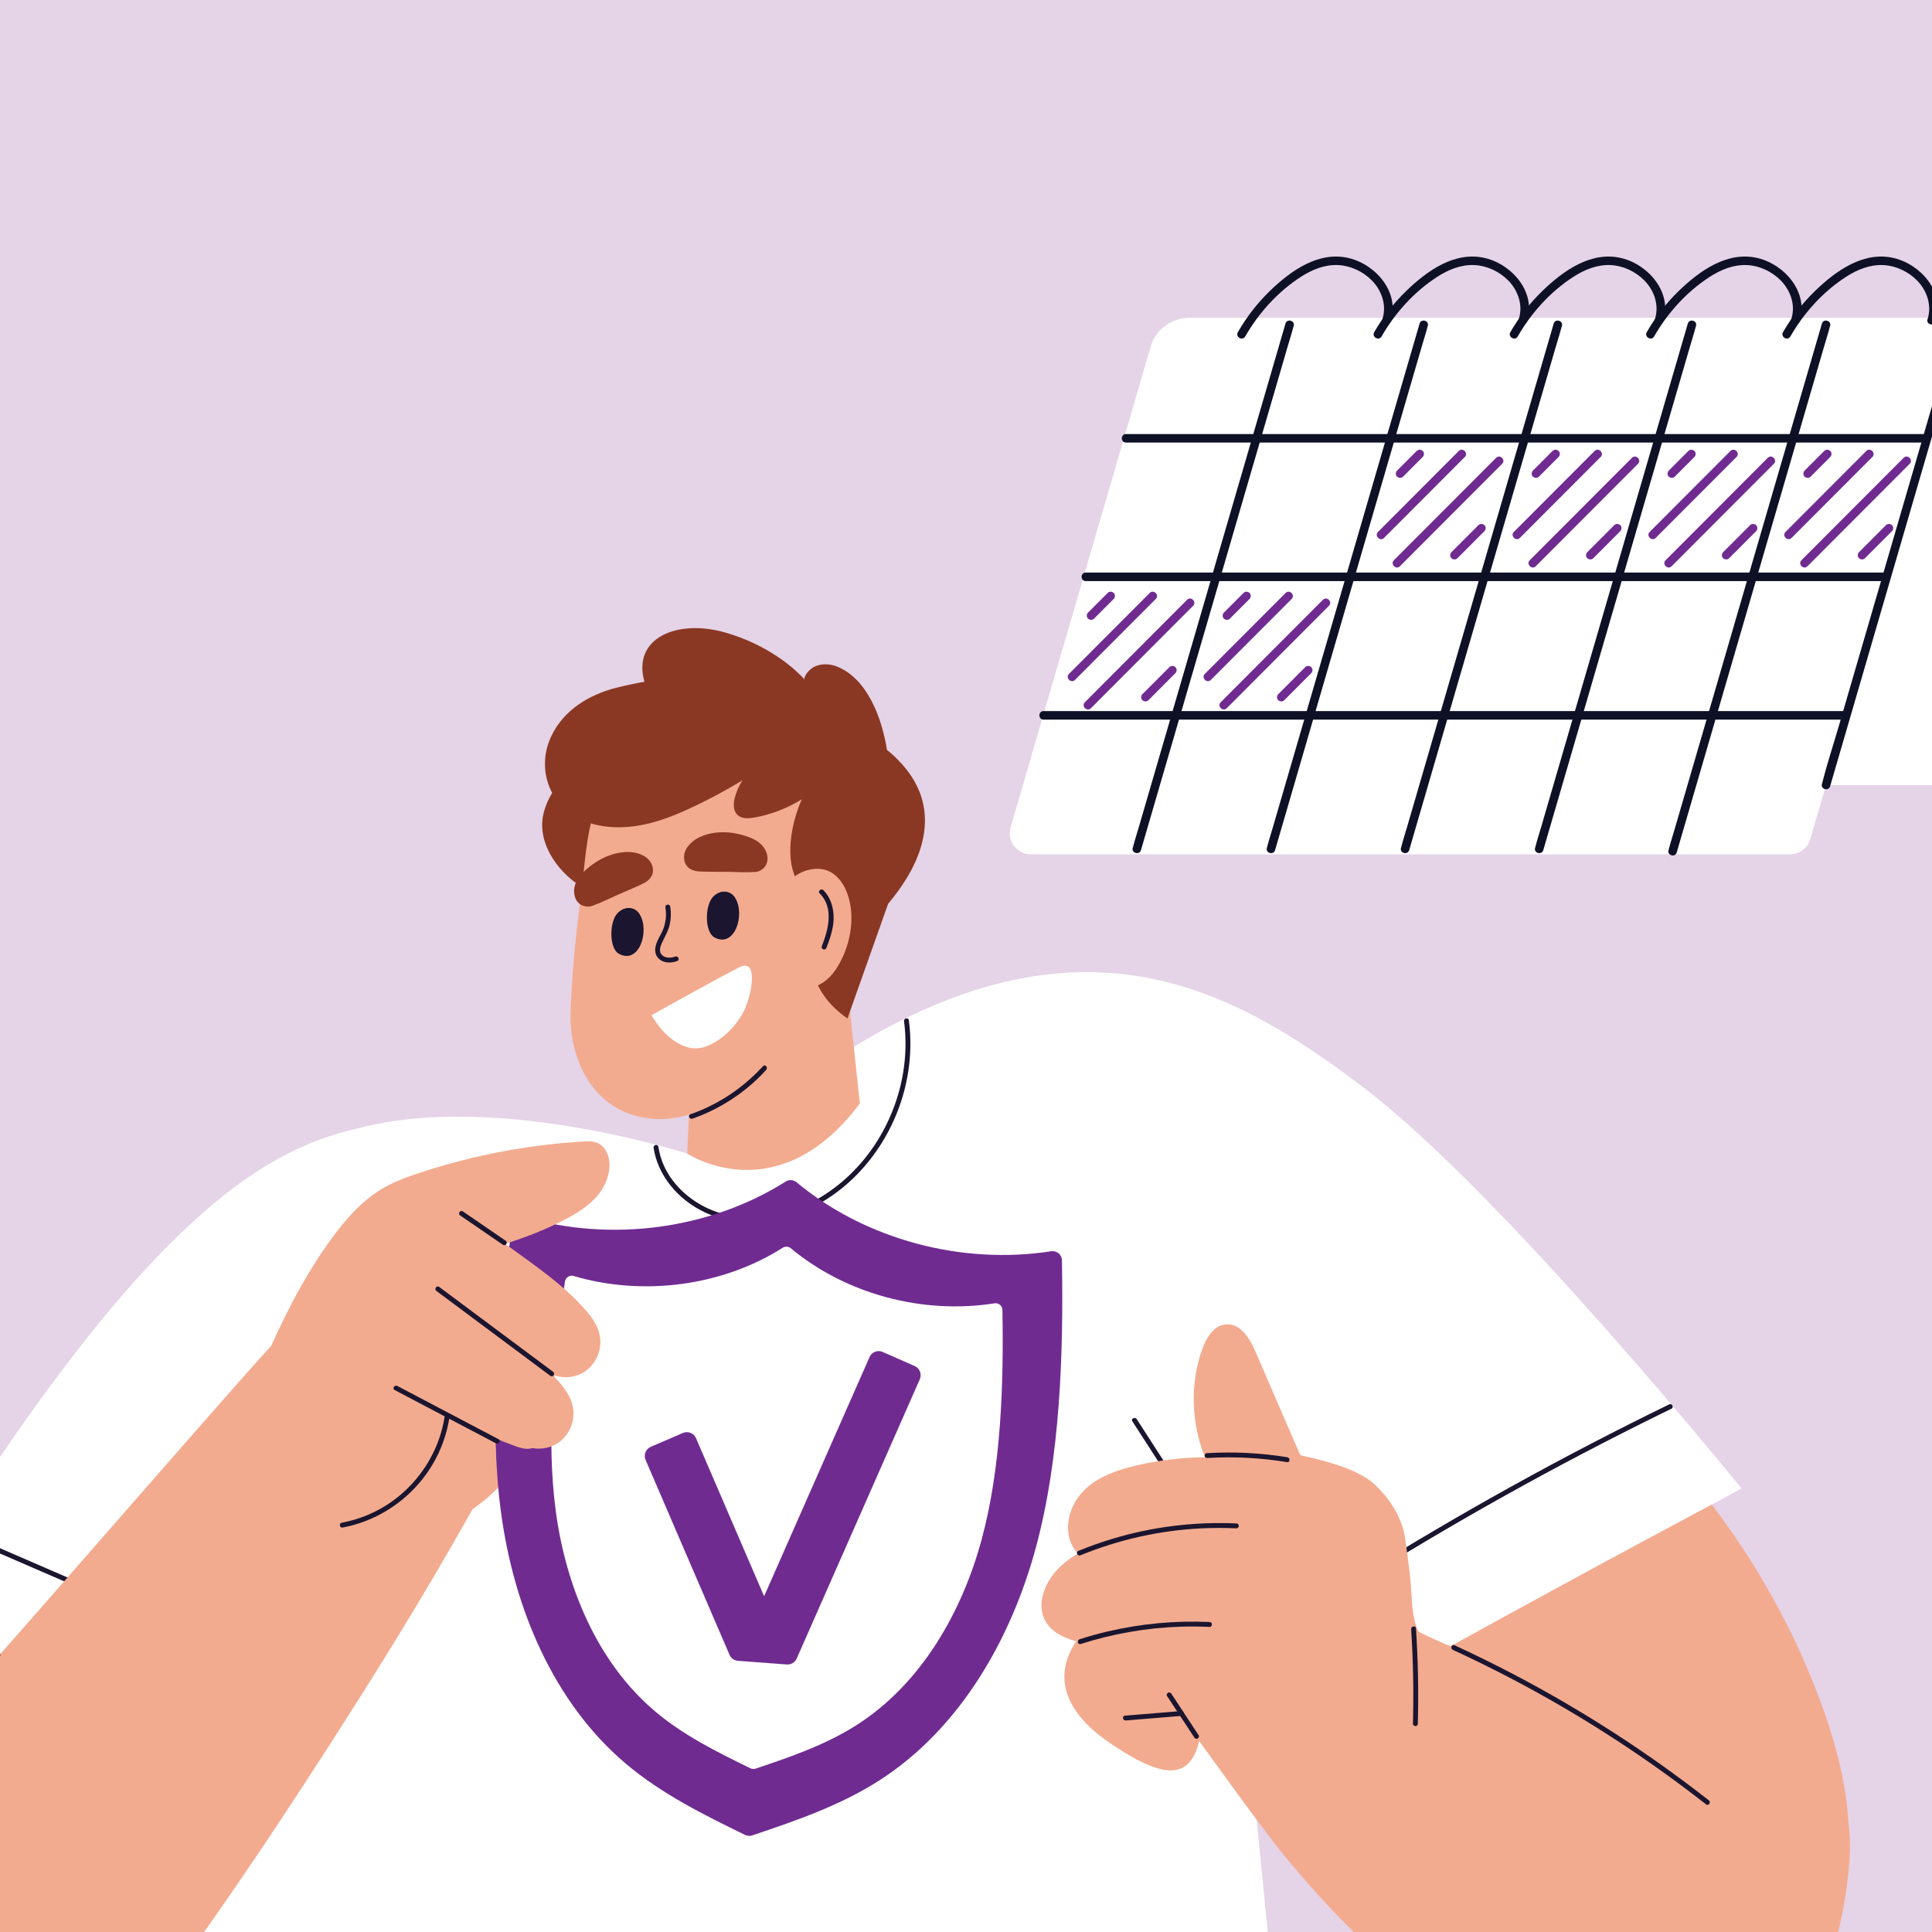 <?xml version="1.0" encoding="UTF-8"?>
<svg id="Layer_1" data-name="Layer 1" xmlns="http://www.w3.org/2000/svg" xmlns:xlink="http://www.w3.org/1999/xlink" version="1.1" viewBox="0 0 400 400">
  <defs>
    <style>
      .cls-1 {
        clip-path: url(#clippath);
      }

      .cls-2 {
        fill: none;
      }

      .cls-2, .cls-3, .cls-4, .cls-5, .cls-6, .cls-7, .cls-8, .cls-9 {
        stroke-width: 0px;
      }

      .cls-3 {
        fill: #702b91;
      }

      .cls-4 {
        fill: #1b152f;
      }

      .cls-5 {
        fill: #f3ab8f;
      }

      .cls-6 {
        fill: #e5d3e7;
      }

      .cls-7 {
        fill: #0e1126;
      }

      .cls-8 {
        fill: #8a3823;
      }

      .cls-9 {
        fill: #fff;
      }
    </style>
    <clipPath id="clippath">
      <rect class="cls-2" width="400" height="400"/>
    </clipPath>
  </defs>
  <g class="cls-1">
    <rect class="cls-6" width="400" height="400"/>
    <g>
      <g>
        <path class="cls-9" d="M274.982,354.798l85.572-46.635s-49.012-60.598-77.765-82.624c-28.753-22.025-62.165-40.143-115.59-2.537l-24.91,15.84s-37.241-12.037-65.195-5.928c-17.734,3.875-43.325,11.079-97.465,100.645l63.614,117.759,224.129-1.852-12.283-124.126,19.894,29.458Z"/>
        <path class="cls-8" d="M155.653,175.523c3.337-6.293,2.244-14.101-4.675-19.176-10.715-7.859-34.802-2.033-38.405,11.91-1.524,5.899,2.561,11.974,7.688,15.268,8.348,5.364,20.705,3.916,28.85-1.128,2.908-1.801,5.124-4.201,6.542-6.874Z"/>
        <path class="cls-4" d="M264.75,338.257c5.087-3.389,10.22-6.71,15.394-9.963,5.165-3.248,10.374-6.428,15.622-9.539,5.248-3.111,10.537-6.153,15.864-9.125,5.327-2.972,10.692-5.874,16.095-8.705,5.378-2.818,10.793-5.566,16.243-8.243.69-.339,1.381-.677,2.072-1.013.586-.285.144-1.196-.444-.91-5.506,2.683-10.977,5.436-16.411,8.263-5.411,2.814-10.786,5.7-16.121,8.655-5.36,2.969-10.68,6.008-15.96,9.116-5.281,3.109-10.521,6.288-15.718,9.534-5.167,3.228-10.292,6.525-15.373,9.886-.642.424-1.283.85-1.923,1.277-.542.361.124,1.125.66.768h0Z"/>
        <path class="cls-4" d="M135.317,237.642c.817,5.256,4.301,9.701,8.803,12.395,5.009,2.997,10.979,3.726,16.655,2.542,5.938-1.238,11.429-4.374,15.793-8.549,4.099-3.922,7.271-8.777,9.311-14.066,2.034-5.274,2.926-10.981,2.505-16.622-.052-.704-.127-1.407-.221-2.107-.086-.645-1.08-.45-.994.195.727,5.428.154,10.993-1.535,16.195-1.681,5.179-4.454,10.032-8.154,14.036-3.923,4.247-8.906,7.607-14.459,9.297-5.431,1.653-11.335,1.621-16.531-.802-4.512-2.104-8.394-5.975-9.774-10.842-.174-.614-.307-1.237-.405-1.867-.1-.644-1.094-.449-.994.195h0Z"/>
        <path class="cls-4" d="M-9.472,317.535c5.973,2.589,11.947,5.178,17.92,7.767,5.999,2.6,11.998,5.201,17.997,7.801,3.373,1.462,6.746,2.924,10.119,4.386.599.26.937-.695.342-.953-5.973-2.589-11.947-5.178-17.92-7.767-5.999-2.6-11.998-5.201-17.997-7.801-3.373-1.462-6.746-2.924-10.119-4.386-.599-.26-.937.695-.342.953h0Z"/>
        <path class="cls-4" d="M234.438,294.261c5.239,8.12,10.478,16.241,15.717,24.361,1.492,2.313,2.985,4.627,4.478,6.94.349.541,1.264.104.91-.444-5.239-8.12-10.478-16.241-15.717-24.361-1.492-2.313-2.985-4.627-4.478-6.94-.349-.541-1.264-.104-.91.444h0Z"/>
        <path class="cls-5" d="M143.297,216.71l31.134-21.698,3.595,33.449c-17.063,22.809-35.737,10.381-35.737,10.381l1.008-22.132Z"/>
        <path class="cls-5" d="M181.82,168.346c-1.288-10.451-7.294-20.424-18.097-22.954-7.556-1.769-15.926-1.391-23.184,1.688-7.897,3.35-12.852,9.544-16.209,17.252-2.725,6.255-3.134,12.788-3.817,19.472,0,0-2.049,13.633-2.381,26.03-.24,8.963,4.06,18.736,13.704,21.242,9.687,2.517,18.327-2.956,24.792-9.823,13.062-13.872,27.69-32.631,25.192-52.907Z"/>
        <path class="cls-8" d="M186.726,158.186c-1.11-1.235-2.137-2.194-3.092-2.918-.99-6.348-3.981-14.871-10.527-17.334-1.445-.544-3.219-.574-4.608.159-.627.331-2.003,1.536-1.946,2.539-1.711-1.853-7.15-7.046-16.454-9.691-9.896-2.812-19.242,1.109-16.679,10.207-1.988.36-3.976.772-5.931,1.275-5.514,1.417-10.711,4.538-13.292,9.871-1.504,3.107-1.811,6.627-.719,9.914.914,2.752,2.755,5.253,5.281,6.704,5.142,3.049,11.469,2.827,17.044,1.185,3.007-.886,5.887-2.156,8.703-3.524,2.836-1.377,5.615-2.874,8.325-4.485.298-.177.592-.363.889-.543-.714,1.157-1.285,2.404-1.608,3.69-.241.963-.329,2.095.181,2.99.609,1.068,1.858,1.272,2.985,1.158,1.268-.128,2.538-.441,3.76-.794,1.231-.356,2.437-.799,3.607-1.321,1.168-.521,2.295-1.127,3.378-1.802-.27.595-.521,1.198-.743,1.812-1.067,2.957-1.72,6.209-1.65,9.361.063,2.872.904,5.662,2.812,7.851.879,1.009,1.943,1.859,3.12,2.497-2.279,5.906-4.471,16.735,5.897,23.879l8.407-23.718c1.972-2.529,14.241-16.296,2.86-28.963Z"/>
        <path class="cls-4" d="M152.208,185.89c-.478-.774-1.209-1.274-2.241-1.292-.865-.015-1.675.418-2.279,1.013-1.787,1.76-1.837,7.345.227,8.469,4.203,2.287,6.431-4.734,4.294-8.19Z"/>
        <path class="cls-4" d="M132.428,189.28c-.478-.774-1.209-1.274-2.241-1.292-.865-.015-1.675.418-2.279,1.013-1.787,1.76-1.837,7.345.227,8.469,4.203,2.287,6.431-4.734,4.294-8.19Z"/>
        <path class="cls-8" d="M158.832,177.031c-.652-3.063-4.263-3.967-6.108-4.392-2.617-.603-5.888-.457-8.389.953-1.133.638-2.967,2.182-2.683,4.323.276,2.073,2.138,2.486,3.323,2.528,1.887.067,3.778.043,5.666.062,1.893.02,3.806.157,5.698.039,1.24-.077,2.968-1.281,2.493-3.513Z"/>
        <path class="cls-8" d="M118.936,185.308c-.604-3.073,2.361-5.323,3.891-6.439,2.17-1.583,5.235-2.733,8.089-2.42,1.293.142,3.586.841,4.166,2.921.561,2.014-.989,3.126-2.063,3.63-1.709.803-3.458,1.524-5.186,2.284-1.733.762-3.438,1.64-5.224,2.275-1.171.416-3.232-.011-3.673-2.251Z"/>
        <path class="cls-4" d="M143.379,231.611c4.524-1.589,8.736-4.058,12.335-7.228,1.027-.904,2-1.867,2.92-2.879.433-.477-.222-1.25-.66-.768-3.188,3.507-7.036,6.382-11.312,8.428-1.213.58-2.458,1.091-3.727,1.537-.613.215-.166,1.124.444.91h0Z"/>
        <path class="cls-5" d="M176.126,187.867c-.57-4.168-3.078-8.917-8.404-7.84-7.282,1.473-9.345,12.25-8.763,17.992.229,2.253,1.349,4.509,3.406,5.769,1.732,1.061,3.956,1.206,5.92.625,2.2-.651,3.843-2.199,4.986-4.035,2.282-3.665,3.438-8.245,2.854-12.512Z"/>
        <path class="cls-4" d="M169.708,184.968c2.991,2.971,1.793,7.511.435,10.947-.24.608.714.947.953.342.842-2.132,1.596-4.404,1.489-6.727-.088-1.921-.723-3.844-2.11-5.222-.46-.457-1.231.2-.768.66h0Z"/>
        <path class="cls-9" d="M153.081,200.258c-4.162,2.084-18.193,9.93-18.193,9.93,1.083,1.831,2.353,3.41,3.748,4.584,2.132,1.795,4.478,2.633,6.694,2.133.28-.063.555-.148.825-.25l.001.001s4.55-1.359,7.682-6.99c1.714-3.081,3.405-11.492-.757-9.408Z"/>
        <path class="cls-4" d="M137.763,187.875c.242,1.457.114,2.952-.395,4.341-.47,1.282-1.354,2.396-1.639,3.746-.228,1.08.022,2.109.958,2.763,1.049.734,2.383.663,3.533.236.61-.226.163-1.135-.444-.91-.901.334-2.092.367-2.792-.402-.715-.785-.159-2.017.24-2.821.559-1.13,1.157-2.184,1.436-3.428.274-1.226.304-2.48.098-3.719-.107-.642-1.101-.449-.994.195h0Z"/>
      </g>
      <g>
        <path class="cls-5" d="M110.506,290.428c.218-4.356-.345-8.71-1.326-12.955-5.567-.473-11.21-.364-16.721.6-5.104.893-10.086,2.521-14.626,5.034-2.546,1.41-4.951,3.084-7.138,5.005-7.823-5.065-14.117-9.237-14.579-9.412-3.253,3.214-54.505,62.184-56.064,63.731-2.015-.968-14.808-6.433-14.808-6.433-3.095,4.859-5.701,9.271-8.492,14.311-2.386,4.308-4.661,8.678-6.822,13.104-2.167,4.439-4.264,8.926-6.03,13.543-3.24,8.47-5.314,17.588-3.94,26.671,4.449,29.397,42.212,38.618,60.728,22.84,15.066-12.838,53.979-75.143,60.795-86.21,5.633-9.147,11.079-18.409,16.339-27.775,2.929-2.051,5.61-4.46,7.734-7.346,1.542-2.095,2.743-4.43,3.553-6.902.827-2.521,1.263-5.16,1.396-7.807Z"/>
        <g>
          <path class="cls-3" d="M154.272,379.906c.456.222.98.256,1.46.095,9.1-3.053,18.271-6.208,26.383-11.422,16.536-10.629,27.213-29.061,32.396-48.341,4.989-18.56,5.686-39.924,5.35-59.314-.02-1.174-1.078-2.046-2.238-1.866-18.559,2.888-38.459-2.44-52.715-14.288-.635-.528-1.542-.587-2.24-.145-15.67,9.904-36.091,12.613-54.121,7.348-1.127-.329-2.288.399-2.46,1.561-2.841,19.184-4.915,40.459-2.368,59.508,2.645,19.788,10.848,39.447,25.87,52.126,7.37,6.22,16.055,10.534,24.684,14.739Z"/>
          <path class="cls-9" d="M155.363,366.107c.334.163.719.188,1.072.07,7.261-2.436,14.581-4.95,21.054-9.11,13.167-8.463,21.669-23.14,25.795-38.492,3.985-14.823,4.53-31.892,4.257-47.369-.015-.858-.786-1.503-1.634-1.368-14.839,2.354-30.774-1.901-42.166-11.393-.481-.4-1.158-.444-1.686-.11-12.524,7.938-28.876,10.095-43.286,5.842-.823-.243-1.671.297-1.797,1.145-2.273,15.311-3.94,32.308-1.906,47.522,2.106,15.756,8.638,31.41,20.599,41.505,5.88,4.963,12.813,8.403,19.699,11.757Z"/>
          <path class="cls-3" d="M190.439,285.551l-25.493,57.837c-.353.8-1.171,1.291-2.043,1.225l-10.123-.763c-.766-.058-1.436-.536-1.74-1.241l-17.379-40.351c-.451-1.046.032-2.26,1.079-2.711l6.652-2.865c1.046-.451,2.26.032,2.711,1.079l14.099,32.729,21.831-49.525c.46-1.043,1.678-1.515,2.72-1.056l6.629,2.923c1.042.46,1.515,1.677,1.055,2.72Z"/>
        </g>
        <path class="cls-5" d="M123.674,274.881c-.742-1.719-1.977-3.176-3.238-4.537-1.343-1.45-2.788-2.804-4.289-4.088-3.065-2.622-6.356-4.969-9.626-7.325-.657-.473-1.317-.943-1.975-1.415,4.316-1.312,8.521-2.999,12.527-5.075,3.686-1.91,7.412-4.484,8.709-8.644.565-1.812.622-3.981-.388-5.654-.479-.794-1.2-1.383-2.095-1.644-1.05-.307-2.182-.189-3.257-.12-4.706.303-9.396.859-14.043,1.66-4.698.81-9.353,1.873-13.937,3.183-2.289.654-4.564,1.364-6.811,2.15-2.176.761-4.326,1.633-6.299,2.836-3.623,2.209-6.576,5.346-9.152,8.682-2.777,3.596-5.233,7.441-7.465,11.396-2.277,4.032-4.315,8.194-6.217,12.414-1.899,4.213-3.671,8.485-5.39,12.775-.396.989-.791,1.979-1.184,2.97-.146-.008-.244.197-.092.266.003.138.185.226.265.11,2.449,1.026,5.018,1.76,7.63,2.231,2.696.486,5.443.694,8.182.628,2.744-.066,5.482-.407,8.16-1.009,2.691-.605,5.318-1.479,7.834-2.609,2.13-.957,4.182-2.098,6.075-3.467,1.339.66,2.678,1.32,4.017,1.98,4.714,2.322,9.408,4.737,14.346,6.556,1.252.461,2.668,1.054,4.025.742.074-.017.149-.038.223-.062,2.028.357,4.199-.104,5.822-1.433,1.214-.994,2.079-2.391,2.472-3.906.418-1.611.263-3.268-.395-4.794-.742-1.719-1.977-3.176-3.238-4.537-.163-.176-.332-.346-.498-.519,2.376.92,5.22.602,7.226-1.041,1.214-.994,2.079-2.391,2.472-3.906.418-1.611.263-3.268-.395-4.794Z"/>
        <path class="cls-4" d="M90.35,267.272c6.133,4.569,12.265,9.138,18.398,13.707,1.73,1.289,3.459,2.578,5.189,3.866.524.39,1.097-.445.575-.833-6.133-4.569-12.265-9.138-18.398-13.707-1.73-1.289-3.459-2.578-5.189-3.866-.524-.39-1.097.445-.575.833h0Z"/>
        <path class="cls-4" d="M95.256,251.639c2.957,2.027,5.914,4.054,8.871,6.081.538.369,1.113-.465.575-.833-2.957-2.027-5.914-4.054-8.871-6.081-.538-.369-1.113.465-.575.833h0Z"/>
        <path class="cls-4" d="M81.694,287.782c5.612,2.953,11.223,5.907,16.834,8.86,1.37.721,2.741,1.442,4.111,2.163.571.3,1.151-.53.575-.833-5.612-2.953-11.223-5.907-16.834-8.86-1.37-.721-2.741-1.442-4.111-2.163-.571-.3-1.151.53-.575.833h0Z"/>
        <path class="cls-4" d="M70.945,316.259c8.765-1.654,16.291-7.567,19.982-15.683,1.054-2.319,1.772-4.779,2.155-7.296.098-.644-.912-.717-1.01-.076-1.301,8.564-6.847,16.08-14.637,19.857-2.122,1.029-4.368,1.768-6.685,2.205-.64.121-.447,1.115.195.994h0Z"/>
        <path class="cls-4" d="M-24.932,366.101c6.468-6.003,12.937-12.005,19.405-18.008,1.813-1.682,3.626-3.365,5.438-5.047.477-.443-.181-1.212-.66-.768-6.468,6.003-12.937,12.005-19.405,18.008-1.813,1.682-3.626,3.365-5.439,5.047-.477.443.181,1.212.66.768h0Z"/>
      </g>
      <g>
        <path class="cls-5" d="M382.746,377.982c0-.001-.001-.001-.001-.002-.521-11.039-4.265-22.462-8.661-32.772-3.185-7.472-6.994-14.699-11.313-21.609-2.581-4.129-5.428-8.199-8.354-12.092,0,0-19.192,10.109-54.138,29.347-4.01-1.767-6.453-2.892-6.564-3.071-.72-1.163-1.254-3.648-1.404-6.402-.278-5.087-.673-7.722-1.389-12.82-.606-4.316-3.163-8.303-6.397-11.3-2.862-2.653-8.7-4.555-15.084-5.92-.096-.062-.192-.125-.288-.186-.099-.227-.199-.454-.297-.681-1.205-2.787-2.411-5.574-3.616-8.362-1.199-2.772-2.398-5.545-3.597-8.317-.591-1.367-1.172-2.738-1.774-4.1-.44-.995-.937-1.972-1.565-2.862-.593-.841-1.312-1.633-2.221-2.138-.875-.486-1.898-.642-2.873-.402-2.04.503-3.289,2.548-4.03,4.362-.889,2.178-1.443,4.52-1.754,6.848-.318,2.382-.364,4.799-.139,7.192.29,3.086,1.024,6.136,2.189,9.009-4.761.053-9.517.615-14.155,1.695-4.434,1.032-9.273,2.728-12.069,6.555-2.47,3.382-3.152,8.392-.126,11.664.018.019.037.035.056.054-2.011,1.118-3.831,2.582-5.216,4.42-2.023,2.684-3.311,6.575-1.444,9.685,1.344,2.24,3.837,3.365,6.317,4.032-2.817,4.071-5.841,12.379,7.011,21.106,10.476,7.113,16.374,8.036,18.436-.442,5.017,6.909,13.569,18.809,17.491,23.571,8.973,10.896,18.853,21.148,30.303,29.465,11.047,8.023,23.787,14.55,37.34,16.901,6.807,1.181,13.91,1.197,20.569-.797,5.438-1.628,10.491-4.726,14.303-8.944,4.098-4.535,9.395-11.826,11.771-18.909,1.213-3.616,3.789-16.824,2.681-23.779Z"/>
        <path class="cls-4" d="M300.793,341.583c7.287,3.354,14.42,7.038,21.372,11.042,6.922,3.987,13.663,8.287,20.196,12.884,3.688,2.595,7.309,5.285,10.86,8.064.515.403,1.087-.433.575-.833-6.331-4.955-12.886-9.623-19.641-13.983-6.755-4.359-13.708-8.411-20.832-12.138-4.012-2.099-8.076-4.096-12.188-5.989-.593-.273-.929.683-.342.953h0Z"/>
        <g>
          <path class="cls-4" d="M223.691,322.01c7.94-3.254,16.446-5.16,25.019-5.578,2.41-.117,4.824-.118,7.234-.007.65.03.729-.98.076-1.01-8.712-.402-17.487.685-25.833,3.216-2.351.713-4.667,1.537-6.939,2.469-.603.247-.158,1.157.444.91h0Z"/>
          <path class="cls-4" d="M223.734,340.373c6.678-2.127,13.648-3.356,20.654-3.583,2-.065,4.001-.049,6.0.043.65.03.729-.98.076-1.01-7.093-.327-14.23.331-21.143,1.955-1.948.458-3.877.994-5.783,1.601-.613.195-.427,1.192.195.994h0Z"/>
          <path class="cls-4" d="M250.007,301.858c5.493-.329,11.02-.03,16.45.859.643.105.715-.905.076-1.01-5.526-.905-11.132-1.178-16.721-.843-.275.016-.444.351-.399.594.055.298.323.416.595.399h0Z"/>
        </g>
        <path class="cls-4" d="M292.165,337.318c.425,6.497.545,13.013.371,19.521-.017.649.992.729,1.01.076.176-6.6.044-13.204-.387-19.792-.042-.648-1.036-.448-.994.195h0Z"/>
        <path class="cls-4" d="M233.092,356.203c3.884-.318,7.768-.636,11.651-.954.648-.053.449-1.047-.195-.994-3.884.318-7.768.636-11.651.954-.648.053-.449,1.047.195.994h0Z"/>
        <path class="cls-4" d="M241.618,351.128c1.882,2.865,3.765,5.729,5.647,8.594.151.23.407.361.677.233.223-.106.383-.449.233-.677-1.882-2.865-3.765-5.729-5.647-8.594-.151-.23-.407-.361-.677-.233-.223.106-.383.449-.233.677h0Z"/>
      </g>
    </g>
    <g>
      <path class="cls-9" d="M410.246,162.551h-159.77c-1.695,0-3.104-1.304-3.235-2.994l-6.81-87.611c-.257-3.303,2.354-6.125,5.668-6.125h160.136l7.247,93.234c.147,1.886-1.344,3.497-3.235,3.497Z"/>
      <path class="cls-9" d="M370.609,176.881h-157.183c-2.91,0-5.006-2.793-4.192-5.588l28.98-99.491c1.032-3.543,4.28-5.98,7.971-5.98h160.051l-31.433,107.914c-.543,1.864-2.251,3.146-4.192,3.146Z"/>
      <g>
        <path class="cls-3" d="M222.565,140.772c5.577-5.588,11.154-11.177,16.731-16.765.803-.804-.444-2.052-1.247-1.247-5.577,5.588-11.154,11.177-16.731,16.765-.803.804.444,2.052,1.247,1.247h0Z"/>
        <path class="cls-3" d="M226.514,128.079c1.355-1.357,2.709-2.715,4.064-4.072.326-.327.351-.925,0-1.247-.352-.323-.899-.349-1.247,0-1.355,1.357-2.709,2.715-4.064,4.072-.326.327-.351.924,0,1.247.352.323.899.349,1.247,0h0Z"/>
        <path class="cls-3" d="M237.769,144.969c1.861-1.865,3.723-3.731,5.585-5.596.326-.327.351-.924,0-1.247-.352-.323-.899-.349-1.247,0-1.861,1.865-3.723,3.731-5.585,5.596-.326.327-.351.924,0,1.247.352.323.899.349,1.247,0h0Z"/>
        <path class="cls-3" d="M225.857,146.636c7.056-7.071,14.112-14.141,21.168-21.212.803-.804-.444-2.052-1.247-1.247-7.056,7.071-14.112,14.141-21.168,21.212-.803.804.444,2.052,1.247,1.247h0Z"/>
      </g>
      <g>
        <path class="cls-3" d="M250.691,140.772c5.577-5.588,11.154-11.177,16.731-16.765.803-.804-.444-2.052-1.247-1.247-5.577,5.588-11.154,11.177-16.731,16.765-.803.804.444,2.052,1.247,1.247h0Z"/>
        <path class="cls-3" d="M254.64,128.079c1.355-1.357,2.709-2.715,4.064-4.072.326-.327.351-.925,0-1.247-.352-.323-.899-.349-1.247,0-1.355,1.357-2.709,2.715-4.064,4.072-.326.327-.351.924,0,1.247.352.323.899.349,1.247,0h0Z"/>
        <path class="cls-3" d="M265.895,144.969c1.861-1.865,3.723-3.731,5.585-5.596.326-.327.351-.924,0-1.247-.352-.323-.899-.349-1.247,0-1.861,1.865-3.723,3.731-5.585,5.596-.326.327-.351.924,0,1.247.352.323.899.349,1.247,0h0Z"/>
        <path class="cls-3" d="M253.982,146.636c7.056-7.071,14.112-14.141,21.168-21.212.803-.804-.444-2.052-1.247-1.247-7.056,7.071-14.112,14.141-21.168,21.212-.803.804.444,2.052,1.247,1.247h0Z"/>
      </g>
      <g>
        <path class="cls-3" d="M286.546,111.374c5.577-5.588,11.154-11.177,16.731-16.765.803-.804-.444-2.052-1.247-1.247-5.577,5.588-11.154,11.177-16.731,16.765-.803.804.444,2.052,1.247,1.247h0Z"/>
        <path class="cls-3" d="M290.495,98.681c1.355-1.357,2.709-2.715,4.064-4.072.326-.327.351-.924,0-1.247-.352-.323-.899-.349-1.247,0-1.355,1.357-2.709,2.715-4.064,4.072-.326.327-.351.924,0,1.247.352.323.899.349,1.247,0h0Z"/>
        <path class="cls-3" d="M301.75,115.572c1.861-1.865,3.723-3.731,5.584-5.596.326-.327.351-.924,0-1.247-.352-.323-.899-.349-1.247,0-1.861,1.865-3.723,3.731-5.585,5.596-.326.327-.351.924,0,1.247.352.323.899.349,1.247,0h0Z"/>
        <path class="cls-3" d="M289.837,117.239c7.056-7.071,14.112-14.141,21.168-21.212.803-.804-.444-2.052-1.247-1.247-7.056,7.071-14.112,14.141-21.168,21.212-.803.804.444,2.052,1.247,1.247h0Z"/>
      </g>
      <g>
        <path class="cls-3" d="M314.671,111.374c5.577-5.588,11.154-11.177,16.731-16.765.803-.804-.444-2.052-1.247-1.247-5.577,5.588-11.154,11.177-16.731,16.765-.803.804.444,2.052,1.247,1.247h0Z"/>
        <path class="cls-3" d="M318.621,98.681c1.355-1.357,2.709-2.715,4.064-4.072.326-.327.351-.924,0-1.247-.352-.323-.899-.349-1.247,0-1.355,1.357-2.709,2.715-4.064,4.072-.326.327-.351.924,0,1.247.352.323.899.349,1.247,0h0Z"/>
        <path class="cls-3" d="M329.876,115.572c1.861-1.865,3.723-3.731,5.585-5.596.326-.327.351-.924,0-1.247-.352-.323-.899-.349-1.247,0-1.861,1.865-3.723,3.731-5.585,5.596-.326.327-.351.924,0,1.247.352.323.899.349,1.247,0h0Z"/>
        <path class="cls-3" d="M317.963,117.239c7.056-7.071,14.112-14.141,21.168-21.212.803-.804-.444-2.052-1.247-1.247-7.056,7.071-14.112,14.141-21.168,21.212-.803.804.444,2.052,1.247,1.247h0Z"/>
      </g>
      <g>
        <path class="cls-3" d="M342.797,111.374c5.577-5.588,11.154-11.177,16.731-16.765.803-.804-.444-2.052-1.247-1.247-5.577,5.588-11.154,11.177-16.731,16.765-.803.804.444,2.052,1.247,1.247h0Z"/>
        <path class="cls-3" d="M346.747,98.681c1.355-1.357,2.709-2.715,4.064-4.072.326-.327.351-.924,0-1.247-.352-.323-.899-.349-1.247,0-1.355,1.357-2.709,2.715-4.064,4.072-.326.327-.351.924,0,1.247.352.323.899.349,1.247,0h0Z"/>
        <path class="cls-3" d="M358.001,115.572c1.861-1.865,3.723-3.731,5.585-5.596.326-.327.351-.924,0-1.247-.352-.323-.899-.349-1.247,0-1.861,1.865-3.723,3.731-5.585,5.596-.326.327-.351.924,0,1.247.352.323.899.349,1.247,0h0Z"/>
        <path class="cls-3" d="M346.089,117.239c7.056-7.071,14.112-14.141,21.168-21.212.803-.804-.444-2.052-1.247-1.247-7.056,7.071-14.112,14.141-21.168,21.212-.803.804.444,2.052,1.247,1.247h0Z"/>
      </g>
      <g>
        <path class="cls-3" d="M370.923,111.374c5.577-5.588,11.154-11.177,16.731-16.765.803-.804-.444-2.052-1.247-1.247-5.577,5.588-11.154,11.177-16.731,16.765-.803.804.444,2.052,1.247,1.247h0Z"/>
        <path class="cls-3" d="M374.873,98.681c1.355-1.357,2.709-2.715,4.064-4.072.326-.327.351-.924,0-1.247-.352-.323-.899-.349-1.247,0-1.355,1.357-2.709,2.715-4.064,4.072-.326.327-.351.924,0,1.247.352.323.899.349,1.247,0h0Z"/>
        <path class="cls-3" d="M386.127,115.572c1.861-1.865,3.723-3.731,5.585-5.596.326-.327.351-.924,0-1.247-.352-.323-.899-.349-1.247,0-1.861,1.865-3.723,3.731-5.585,5.596-.326.327-.351.924,0,1.247.352.323.899.349,1.247,0h0Z"/>
        <path class="cls-3" d="M374.215,117.239c7.056-7.071,14.112-14.141,21.168-21.212.803-.804-.444-2.052-1.247-1.247-7.056,7.071-14.112,14.141-21.168,21.212-.803.804.444,2.052,1.247,1.247h0Z"/>
      </g>
      <path class="cls-7" d="M404.975,66.991c-.921,3.162-1.842,6.323-2.763,9.485l-6.634,22.776c-2.675,9.184-5.35,18.367-8.025,27.55-2.312,7.936-4.623,15.872-6.935,23.808-1.119,3.841-2.383,7.67-3.364,11.549-.013.053-.031.105-.046.158-.318,1.092,1.383,1.558,1.7.469.921-3.162,1.842-6.323,2.763-9.485,2.211-7.592,4.423-15.184,6.634-22.776,2.675-9.184,5.35-18.367,8.025-27.55,2.312-7.936,4.623-15.872,6.935-23.808,1.119-3.841,2.383-7.67,3.364-11.549.013-.053.031-.105.046-.158.318-1.092-1.383-1.558-1.7-.469h0Z"/>
      <path class="cls-7" d="M377.209,66.991c-.284.976-.569,1.952-.853,2.927-.769,2.64-1.538,5.28-2.307,7.92-1.142,3.921-2.284,7.842-3.426,11.763-1.387,4.763-2.774,9.525-4.162,14.287-1.519,5.216-3.038,10.431-4.558,15.647-1.54,5.288-3.081,10.577-4.621,15.865-1.43,4.91-2.86,9.82-4.29,14.729-1.214,4.168-2.428,8.335-3.642,12.503-.869,2.984-1.738,5.968-2.608,8.953-.413,1.418-.871,2.83-1.241,4.26-.016.061-.035.121-.053.181-.318,1.092,1.383,1.558,1.7.469.284-.976.568-1.952.853-2.927.769-2.64,1.538-5.28,2.307-7.92,1.142-3.921,2.284-7.842,3.426-11.763,1.387-4.763,2.774-9.525,4.162-14.287l4.558-15.647c1.54-5.288,3.081-10.577,4.621-15.865,1.43-4.91,2.86-9.82,4.29-14.729,1.214-4.168,2.428-8.335,3.642-12.503.869-2.984,1.738-5.968,2.608-8.953.413-1.418.871-2.831,1.241-4.26.016-.061.035-.121.053-.181.318-1.092-1.383-1.558-1.7-.469h0Z"/>
      <path class="cls-7" d="M349.442,66.991c-.283.971-.566,1.942-.849,2.914-.765,2.628-1.531,5.256-2.296,7.884-1.131,3.883-2.262,7.767-3.393,11.65-1.386,4.76-2.773,9.52-4.159,14.28-1.519,5.215-3.038,10.43-4.557,15.645-1.526,5.241-3.053,10.482-4.58,15.723-1.424,4.888-2.847,9.775-4.271,14.663-1.209,4.15-2.417,8.299-3.626,12.449-.866,2.972-1.731,5.944-2.597,8.915-.412,1.413-.868,2.821-1.237,4.246-.016.061-.035.121-.053.182-.318,1.092,1.383,1.558,1.7.469.283-.971.566-1.942.849-2.914.765-2.628,1.531-5.256,2.296-7.884,1.131-3.883,2.262-7.767,3.393-11.65,1.386-4.76,2.773-9.52,4.159-14.28,1.519-5.215,3.038-10.43,4.557-15.645,1.527-5.241,3.053-10.482,4.58-15.723,1.424-4.888,2.847-9.775,4.271-14.663,1.209-4.15,2.417-8.299,3.626-12.449.866-2.972,1.731-5.944,2.597-8.915.412-1.413.868-2.821,1.237-4.246.016-.061.035-.121.053-.182.318-1.092-1.383-1.558-1.7-.469h0Z"/>
      <path class="cls-7" d="M321.676,66.991c-.283.971-.566,1.942-.849,2.914-.765,2.628-1.531,5.256-2.296,7.884-1.131,3.883-2.262,7.767-3.393,11.65-1.387,4.76-2.773,9.52-4.159,14.28-1.519,5.215-3.038,10.43-4.557,15.645-1.527,5.241-3.053,10.482-4.58,15.723-1.424,4.888-2.847,9.775-4.271,14.663-1.209,4.15-2.417,8.299-3.626,12.449-.866,2.972-1.731,5.944-2.597,8.915-.412,1.413-.868,2.821-1.237,4.246-.016.061-.035.121-.053.182-.318,1.092,1.383,1.558,1.7.469.283-.971.566-1.942.849-2.914.765-2.628,1.531-5.256,2.296-7.884,1.131-3.883,2.262-7.767,3.393-11.65,1.386-4.76,2.773-9.52,4.159-14.28,1.519-5.215,3.038-10.43,4.557-15.645,1.526-5.241,3.053-10.482,4.58-15.723,1.424-4.888,2.847-9.775,4.271-14.663,1.209-4.15,2.417-8.299,3.626-12.449.866-2.972,1.731-5.944,2.597-8.915.412-1.413.868-2.821,1.237-4.246.016-.061.035-.121.053-.182.318-1.092-1.383-1.558-1.7-.469h0Z"/>
      <path class="cls-7" d="M293.91,66.991c-.283.971-.566,1.942-.849,2.914-.765,2.628-1.531,5.256-2.296,7.884-1.131,3.883-2.262,7.767-3.393,11.65-1.386,4.76-2.773,9.52-4.159,14.28-1.519,5.215-3.038,10.43-4.557,15.645-1.527,5.241-3.053,10.482-4.58,15.723-1.424,4.888-2.847,9.775-4.271,14.663-1.209,4.15-2.417,8.299-3.626,12.449-.866,2.972-1.731,5.944-2.597,8.915-.412,1.413-.868,2.821-1.237,4.246-.016.061-.035.121-.053.182-.318,1.092,1.383,1.558,1.7.469.283-.971.566-1.942.849-2.914.765-2.628,1.531-5.256,2.296-7.884,1.131-3.883,2.262-7.767,3.393-11.65,1.386-4.76,2.773-9.52,4.159-14.28,1.519-5.215,3.038-10.43,4.557-15.645,1.527-5.241,3.053-10.482,4.58-15.723,1.424-4.888,2.847-9.775,4.271-14.663,1.209-4.15,2.417-8.299,3.626-12.449.866-2.972,1.731-5.944,2.597-8.915.412-1.413.868-2.821,1.237-4.246.016-.061.035-.121.053-.182.318-1.092-1.383-1.558-1.7-.469h0Z"/>
      <path class="cls-7" d="M266.144,66.991c-.283.971-.566,1.942-.849,2.914-.765,2.628-1.531,5.256-2.296,7.884-1.131,3.883-2.262,7.767-3.393,11.65-1.386,4.76-2.773,9.52-4.159,14.28-1.519,5.215-3.038,10.43-4.557,15.645-1.526,5.241-3.053,10.482-4.58,15.723-1.424,4.888-2.847,9.775-4.271,14.663-1.209,4.15-2.417,8.299-3.626,12.449-.866,2.972-1.731,5.944-2.597,8.915-.412,1.413-.868,2.821-1.237,4.246-.016.061-.035.121-.053.182-.318,1.092,1.383,1.558,1.7.469.283-.971.566-1.942.849-2.914.765-2.628,1.531-5.256,2.296-7.884,1.131-3.883,2.262-7.767,3.393-11.65,1.387-4.76,2.773-9.52,4.159-14.28,1.519-5.215,3.038-10.43,4.557-15.645,1.527-5.241,3.053-10.482,4.58-15.723,1.424-4.888,2.847-9.775,4.271-14.663,1.209-4.15,2.417-8.299,3.626-12.449.866-2.972,1.731-5.944,2.597-8.915.412-1.413.868-2.821,1.237-4.246.016-.061.035-.121.053-.182.318-1.092-1.383-1.558-1.7-.469h0Z"/>
      <path class="cls-7" d="M382.199,147.224h-166.146c-1.135,0-1.137,1.763,0,1.763h166.146c1.135,0,1.137-1.763,0-1.763h0Z"/>
      <path class="cls-7" d="M390.542,118.544h-165.751c-1.135,0-1.137,1.763,0,1.763h165.751c1.135,0,1.137-1.763,0-1.763h0Z"/>
      <path class="cls-7" d="M398.643,89.865h-165.525c-1.135,0-1.137,1.763,0,1.763h165.525c1.135,0,1.137-1.763,0-1.763h0Z"/>
      <path class="cls-7" d="M257.807,69.667c2.8-4.882,6.748-9.256,11.487-12.326,2.327-1.508,4.953-2.593,7.771-2.458,2.591.124,5.157,1.344,6.968,3.186,2.056,2.09,3.116,5.177,2.172,8.027-.358,1.08,1.345,1.543,1.7.469,1.971-5.95-2.977-11.728-8.557-13.11-6.341-1.57-12.162,2.639-16.471,6.823-2.581,2.506-4.804,5.379-6.593,8.499-.566.986.958,1.875,1.523.89h0Z"/>
      <path class="cls-7" d="M286.037,69.667c2.8-4.882,6.748-9.256,11.488-12.326,2.327-1.508,4.953-2.593,7.771-2.458,2.591.124,5.157,1.344,6.968,3.186,2.056,2.09,3.116,5.177,2.172,8.027-.358,1.08,1.345,1.543,1.7.469,1.971-5.95-2.977-11.728-8.557-13.11-6.341-1.57-12.162,2.639-16.471,6.823-2.581,2.506-4.804,5.379-6.593,8.499-.566.986.958,1.875,1.523.89h0Z"/>
      <path class="cls-7" d="M314.225,69.667c2.8-4.882,6.748-9.256,11.487-12.326,2.327-1.508,4.953-2.593,7.771-2.458,2.591.124,5.157,1.344,6.968,3.186,2.056,2.09,3.116,5.177,2.172,8.027-.358,1.08,1.345,1.543,1.7.469,1.971-5.95-2.977-11.728-8.557-13.11-6.341-1.57-12.162,2.639-16.471,6.823-2.581,2.506-4.804,5.379-6.593,8.499-.566.986.958,1.875,1.523.89h0Z"/>
      <path class="cls-7" d="M342.461,69.667c2.8-4.882,6.748-9.256,11.488-12.326,2.327-1.508,4.953-2.593,7.771-2.458,2.591.124,5.157,1.344,6.968,3.186,2.056,2.09,3.116,5.177,2.172,8.027-.358,1.08,1.345,1.543,1.7.469,1.971-5.95-2.977-11.728-8.557-13.11-6.341-1.57-12.162,2.639-16.471,6.823-2.581,2.506-4.804,5.379-6.593,8.499-.566.986.958,1.875,1.523.89h0Z"/>
      <path class="cls-7" d="M370.675,69.667c2.8-4.882,6.748-9.256,11.488-12.326,2.327-1.508,4.953-2.593,7.771-2.458,2.591.124,5.157,1.344,6.968,3.186,2.056,2.09,3.116,5.177,2.172,8.027-.358,1.08,1.345,1.543,1.7.469,1.971-5.95-2.977-11.728-8.557-13.11-6.341-1.57-12.162,2.639-16.471,6.823-2.581,2.506-4.804,5.379-6.593,8.499-.566.986.958,1.875,1.523.89h0Z"/>
    </g>
  </g>
</svg>